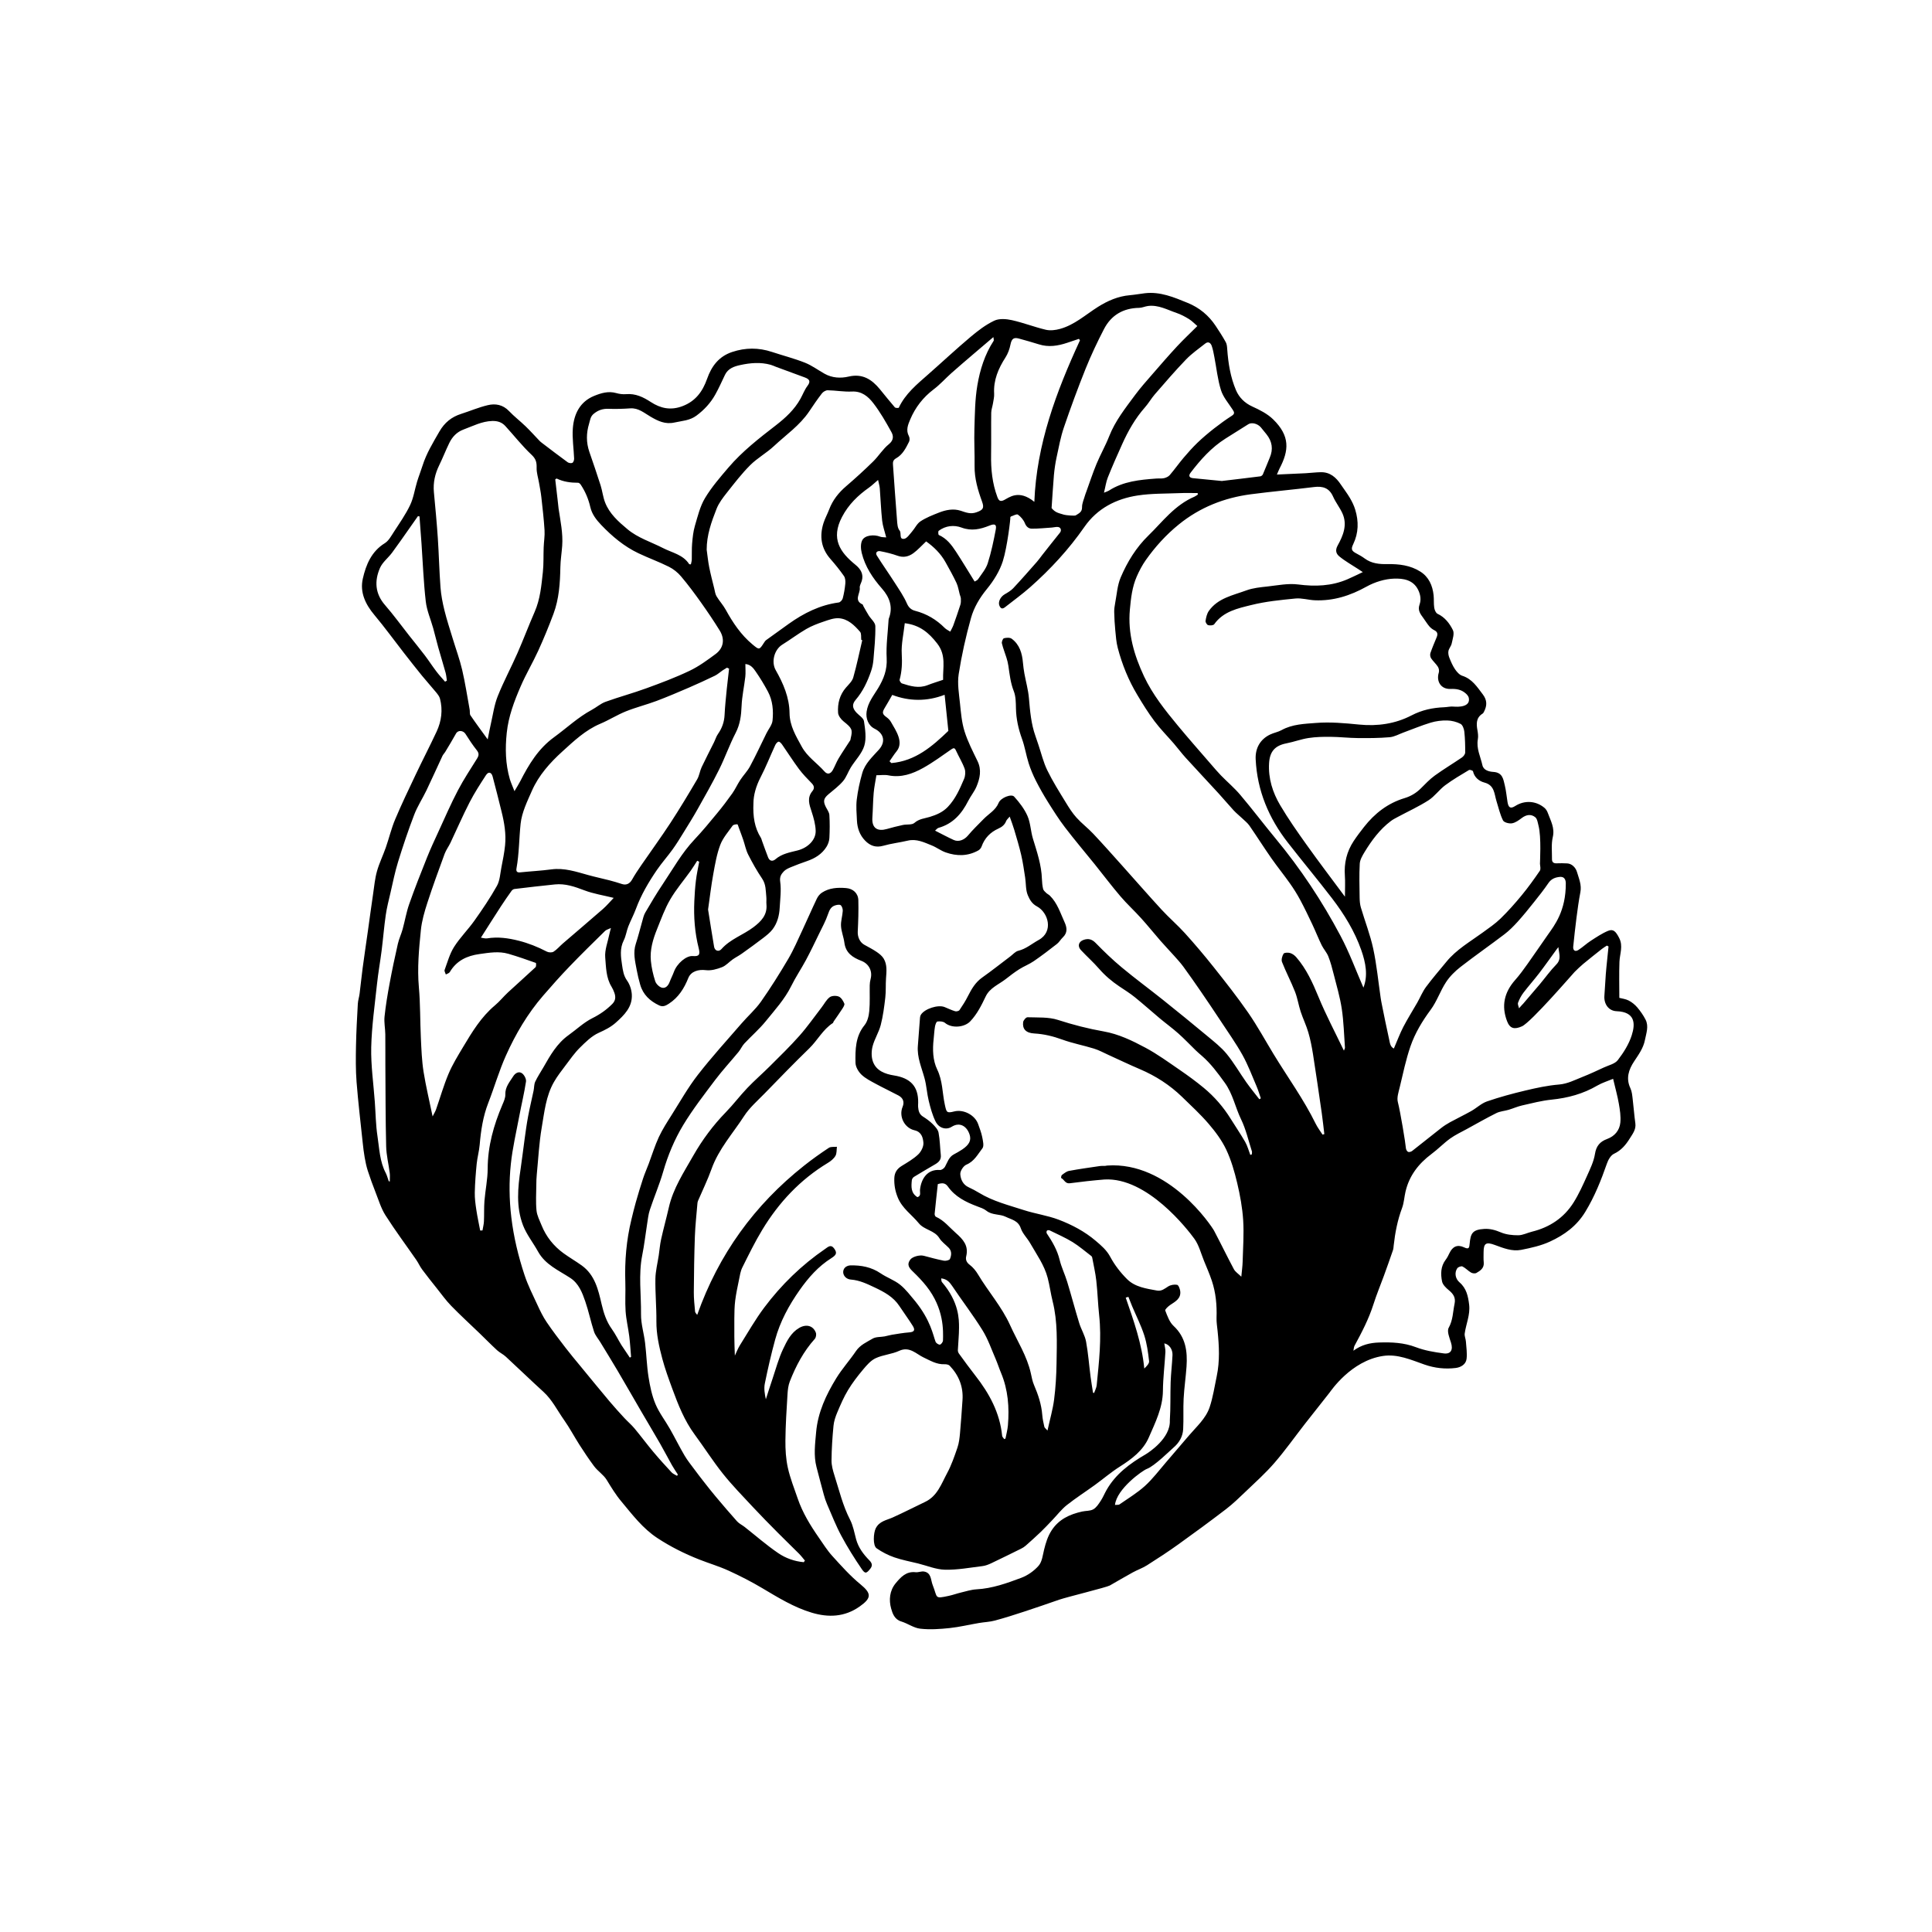 <?xml version="1.0" encoding="UTF-8"?>
<!-- Uploaded to: ICON Repo, www.iconrepo.com, Generator: ICON Repo Mixer Tools -->
<svg fill="#000000" width="800px" height="800px" version="1.1" viewBox="144 144 512 512" xmlns="http://www.w3.org/2000/svg">
 <path d="m357.31 557.57c-0.523-0.621-1.012-1.273-1.586-1.848-1.859-1.863-3.769-3.684-5.621-5.562-2.207-2.227-4.422-4.465-6.566-6.766-2.707-2.902-5.488-5.754-7.961-8.848-2.66-3.336-4.957-6.961-7.492-10.398-2.699-3.664-4.344-7.828-5.891-12.043-0.969-2.641-1.945-5.301-2.672-8.016-0.863-3.25-1.602-6.523-1.57-9.949 0.035-3.738-0.328-7.488-0.266-11.23 0.035-2.086 0.578-4.16 0.891-6.246 0.211-1.414 0.316-2.852 0.625-4.246 0.629-2.832 1.406-5.621 2.051-8.453 1.148-5.055 3.996-9.34 6.484-13.723 2.352-4.133 5.231-8.016 8.602-11.477 2.004-2.055 3.742-4.379 5.727-6.457 1.891-1.98 3.969-3.773 5.906-5.703 2.672-2.664 5.391-5.297 7.883-8.113 2.102-2.371 3.926-4.992 5.871-7.512 0.707-0.91 1.25-2.023 2.137-2.695 0.562-0.43 1.738-0.469 2.43-0.18 0.645 0.273 1.16 1.137 1.461 1.859 0.141 0.332-0.277 0.984-0.559 1.414-0.734 1.145-1.531 2.242-2.297 3.367-0.074 0.109-0.07 0.301-0.168 0.363-2.656 1.707-4.062 4.57-6.262 6.711-4.019 3.898-7.918 7.93-11.828 11.949-1.891 1.941-3.996 3.758-5.445 5.996-2.977 4.609-6.75 8.73-8.637 14.043-1.02 2.867-2.379 5.617-3.578 8.422-0.09 0.211-0.137 0.449-0.156 0.676-0.238 2.91-0.57 5.82-0.676 8.73-0.176 4.918-0.246 9.836-0.281 14.758-0.016 1.734 0.176 3.465 0.336 5.199 0.031 0.309 0.371 0.578 0.562 0.863 5.68-16.043 15.16-29.129 28.344-39.562 2.106-1.668 4.301-3.231 6.543-4.711 0.535-0.352 1.414-0.191 2.137-0.273-0.109 0.812-0.012 1.754-0.395 2.41-0.441 0.754-1.234 1.395-2.012 1.863-7.316 4.422-12.984 10.473-17.371 17.723-1.949 3.215-3.606 6.609-5.285 9.977-0.5 0.996-0.66 2.18-0.891 3.289-0.379 1.824-0.77 3.652-1.004 5.496-0.195 1.559-0.211 3.141-0.227 4.711-0.031 3.231-0.012 6.449 0.141 9.875 0.441-0.922 0.801-1.895 1.34-2.754 2.098-3.344 4.062-6.801 6.422-9.957 4.539-6.055 9.926-11.297 16.191-15.586 0.75-0.516 1.508-1.281 2.352-0.102 0.781 1.09 0.711 1.656-0.73 2.562-3.465 2.18-6.086 5.164-8.414 8.473-2.848 4.047-5.184 8.352-6.488 13.133-1.047 3.84-1.941 7.727-2.734 11.633-0.266 1.309-0.039 2.727 0.273 4.168 0.578-1.793 1.145-3.602 1.754-5.387 0.906-2.68 1.633-5.453 2.84-7.984 0.992-2.082 2.047-4.262 4.242-5.543 1.824-1.066 3.68-0.656 4.414 1.258 0.176 0.465 0.047 1.289-0.277 1.648-2.973 3.309-5.008 7.164-6.613 11.254-0.414 1.055-0.551 2.258-0.621 3.406-0.246 4.086-0.52 8.172-0.555 12.262-0.023 2.414 0.125 4.887 0.645 7.234 0.613 2.769 1.684 5.441 2.606 8.137 1.285 3.758 3.336 7.113 5.586 10.352 1.152 1.656 2.231 3.394 3.582 4.883 2.363 2.602 4.727 5.266 7.43 7.481 2.984 2.445 3.043 3.648-0.18 5.918-3.984 2.812-8.289 2.949-12.68 1.637-4.731-1.41-8.926-4.012-13.16-6.523-2.856-1.699-5.84-3.223-8.863-4.606-2.508-1.148-5.184-1.934-7.758-2.949-3.894-1.531-7.613-3.387-11.125-5.691-3.906-2.559-6.625-6.191-9.551-9.699-1.508-1.793-2.68-3.742-3.891-5.719-0.852-1.391-2.336-2.277-3.371-3.668-1.355-1.824-2.609-3.699-3.828-5.602-1.406-2.203-2.625-4.519-4.125-6.648-1.773-2.508-3.129-5.324-5.461-7.445-3.359-3.055-6.613-6.219-9.957-9.301-0.699-0.645-1.613-1.062-2.312-1.703-1.586-1.461-3.098-3.008-4.648-4.504-2.508-2.418-5.082-4.769-7.512-7.266-1.402-1.438-2.578-3.094-3.836-4.672-1.305-1.633-2.609-3.269-3.856-4.949-0.59-0.789-0.988-1.723-1.551-2.539-2.727-3.941-5.598-7.789-8.168-11.824-1.18-1.848-1.82-4.051-2.637-6.109-0.734-1.875-1.43-3.762-2.047-5.68-0.379-1.168-0.625-2.387-0.84-3.598-0.223-1.258-0.371-2.535-0.508-3.809-0.562-5.375-1.211-10.758-1.633-16.141-0.246-3.18-0.211-6.387-0.152-9.574 0.07-3.715 0.281-7.422 0.484-11.125 0.051-0.918 0.359-1.809 0.473-2.719 0.289-2.246 0.504-4.508 0.805-6.758 0.441-3.32 0.945-6.637 1.41-9.957 0.457-3.246 0.887-6.488 1.367-9.734 0.293-2.004 0.48-4.051 1.023-5.984 0.598-2.141 1.602-4.168 2.336-6.273 0.867-2.481 1.465-5.059 2.481-7.465 1.672-3.977 3.547-7.871 5.394-11.77 1.828-3.856 3.793-7.644 5.598-11.508 1.285-2.769 1.668-5.707 0.891-8.707-0.16-0.621-0.629-1.188-1.047-1.707-1.219-1.484-2.519-2.91-3.734-4.402-1.637-2.012-3.238-4.051-4.832-6.098-2.59-3.324-5.066-6.75-7.773-9.977-2.387-2.848-3.894-6.016-3.062-9.652 0.84-3.672 2.281-7.188 5.824-9.375 1.02-0.629 1.688-1.898 2.379-2.961 1.512-2.336 3.133-4.629 4.324-7.125 0.922-1.934 1.223-4.152 1.855-6.227 0.43-1.414 0.988-2.793 1.43-4.203 1.023-3.266 2.793-6.144 4.488-9.09 1.355-2.348 3.203-3.848 5.734-4.656 2.367-0.754 4.672-1.75 7.078-2.316 2.023-0.484 4.004-0.137 5.613 1.547 1.375 1.445 2.977 2.672 4.418 4.066 1.281 1.238 2.473 2.574 3.707 3.863 0.188 0.191 0.398 0.359 0.613 0.523 2.266 1.719 4.519 3.457 6.82 5.129 0.312 0.227 0.934 0.312 1.246 0.156 0.281-0.145 0.48-0.734 0.465-1.117-0.102-2.672-0.539-5.367-0.344-8.012 0.289-3.793 1.867-7.062 5.637-8.609 1.832-0.746 3.789-1.352 5.879-0.746 0.836 0.238 1.754 0.352 2.613 0.281 2.488-0.211 4.527 0.777 6.519 2.074 2.613 1.703 5.289 2.293 8.418 1.102 3.5-1.328 5.344-3.934 6.5-7.199 1.188-3.379 3.109-5.965 6.641-7.148s7.031-1.188 10.57-0.016c2.91 0.961 5.894 1.727 8.734 2.848 1.84 0.73 3.473 1.961 5.215 2.934 2.012 1.129 4.266 1.238 6.367 0.746 3.656-0.855 6.117 0.73 8.262 3.332 1.324 1.605 2.613 3.25 3.981 4.82 0.172 0.203 0.988 0.211 1.047 0.098 1.727-3.688 4.793-6.188 7.742-8.785 3.773-3.32 7.445-6.75 11.285-9.984 1.934-1.633 4.012-3.219 6.281-4.297 1.301-0.613 3.168-0.473 4.664-0.137 3.031 0.676 5.961 1.828 8.984 2.543 1.18 0.281 2.574 0.105 3.769-0.223 3.848-1.059 6.781-3.769 10.066-5.84 2.606-1.637 5.336-2.82 8.434-3.09 1.328-0.117 2.644-0.359 3.969-0.52 4.082-0.488 7.719 1.066 11.352 2.551 3.09 1.254 5.578 3.309 7.43 6.098 0.938 1.41 1.859 2.836 2.676 4.312 0.297 0.527 0.344 1.23 0.387 1.859 0.266 3.75 0.863 7.457 2.336 10.902 0.805 1.875 2.266 3.371 4.312 4.297 1.953 0.887 4 1.918 5.512 3.394 4.527 4.418 4.227 8.238 1.707 13.035-0.207 0.387-0.352 0.805-0.699 1.598 2.742-0.125 5.168-0.227 7.598-0.348 1.34-0.074 2.676-0.246 4.016-0.273 2.481-0.051 4.082 1.387 5.359 3.316 0.777 1.168 1.648 2.281 2.359 3.492 0.574 0.984 1.098 2.035 1.422 3.125 0.945 3.094 0.898 6.16-0.535 9.145-0.656 1.367-0.43 1.793 0.941 2.508 0.73 0.379 1.449 0.797 2.109 1.285 1.805 1.336 3.879 1.527 6.012 1.484 3.074-0.051 6.102 0.312 8.742 1.996 2.223 1.41 3.223 3.672 3.5 6.238 0.121 1.109 0.004 2.238 0.168 3.336 0.09 0.578 0.422 1.387 0.875 1.598 1.961 0.91 3.195 2.562 4.066 4.312 0.457 0.91-0.07 2.371-0.312 3.551-0.137 0.695-0.719 1.293-0.863 1.988-0.109 0.559 0.02 1.238 0.238 1.789 0.418 1.055 0.871 2.121 1.5 3.047 0.484 0.707 1.164 1.496 1.926 1.738 2.625 0.84 3.93 2.953 5.457 4.957 1.152 1.523 1.125 2.938 0.332 4.504-0.105 0.203-0.215 0.453-0.395 0.559-1.758 1.098-1.688 2.711-1.367 4.457 0.137 0.766 0.238 1.594 0.102 2.352-0.441 2.457 0.711 4.613 1.211 6.883 0.312 1.391 1.859 1.699 2.902 1.77 2.481 0.152 2.637 1.977 3.043 3.621 0.344 1.43 0.465 2.918 0.707 4.375 0.262 1.551 0.82 1.812 2.082 1.012 2.449-1.551 5.492-1.371 7.715 0.52 0.387 0.328 0.695 0.832 0.871 1.316 0.746 2.07 1.91 3.977 1.324 6.438-0.438 1.859-0.188 3.883-0.211 5.828-0.012 0.789 0.406 1.152 1.234 1.109 0.934-0.051 1.859-0.016 2.793 0.023 1.234 0.055 2.254 1.098 2.602 2.281 0.516 1.762 1.273 3.426 0.898 5.356-0.438 2.262-0.742 4.543-1.039 6.828-0.328 2.519-0.59 5.047-0.855 7.578-0.105 1.008 0.504 1.457 1.359 0.906 1.148-0.734 2.144-1.699 3.285-2.434 1.492-0.961 2.992-1.98 4.613-2.648 1.387-0.57 2.051 0.223 2.902 1.863 1.133 2.18 0.168 4.238 0.09 6.363-0.117 3.141-0.031 6.281-0.031 9.539 0.734 0.195 1.691 0.297 2.484 0.711 0.852 0.441 1.652 1.09 2.273 1.82 0.84 0.996 1.617 2.098 2.203 3.258 0.887 1.773 0.176 3.57-0.168 5.356-0.422 2.18-1.688 3.894-2.871 5.691-1.445 2.18-2.223 4.492-0.984 7.125 0.402 0.863 0.484 1.891 0.598 2.852 0.266 2.144 0.406 4.301 0.711 6.445 0.227 1.637-0.734 2.801-1.477 4.004-1.039 1.676-2.262 3.16-4.188 4.062-0.852 0.402-1.531 1.598-1.867 2.578-1.551 4.438-3.254 8.742-5.742 12.82-2.309 3.789-5.578 6.121-9.34 7.859-2.383 1.102-5.043 1.688-7.644 2.203-2.414 0.473-4.734-0.473-6.969-1.293-2.312-0.855-2.992-0.508-2.992 1.945 0.004 0.887-0.051 1.773 0.039 2.644 0.156 1.531-0.883 2.223-1.953 2.828-0.352 0.195-1.039 0.109-1.41-0.105-0.805-0.469-1.449-1.211-2.273-1.617-0.324-0.156-1.16 0.145-1.387 0.488-0.785 1.16-0.516 2.769 0.613 3.727 1.832 1.578 2.273 3.668 2.543 5.93 0.316 2.68-0.828 5.074-1.176 7.617-0.098 0.68 0.266 1.406 0.316 2.117 0.105 1.547 0.363 3.113 0.176 4.621-0.18 1.449-1.516 2.227-2.84 2.394-2.816 0.352-5.582 0.051-8.309-0.898-3.566-1.246-7.129-2.867-11.023-2.277-8.453 1.281-13.793 9.281-14.16 9.742-2.176 2.762-4.367 5.512-6.535 8.289-2.684 3.449-5.211 7.031-8.07 10.328-2.352 2.719-5.059 5.141-7.664 7.633-1.652 1.582-3.316 3.195-5.129 4.586-4.152 3.18-8.363 6.277-12.617 9.324-2.715 1.949-5.523 3.785-8.344 5.57-1.176 0.746-2.527 1.203-3.758 1.879-2.047 1.125-4.062 2.316-6.09 3.473-0.883 0.5-11.305 3.039-13.43 3.769-3.043 1.047-6.082 2.117-9.141 3.113-2.625 0.863-5.25 1.703-7.91 2.418-1.352 0.363-2.777 0.398-4.16 0.637-2.613 0.441-5.211 1.074-7.84 1.352-2.57 0.266-5.211 0.453-7.766 0.16-1.727-0.195-3.32-1.395-5.043-1.918-1.773-0.539-2.309-2.133-2.664-3.426-0.637-2.277-0.406-4.734 1.184-6.672 1.336-1.621 2.797-3.238 5.297-2.949 0.73 0.086 1.523-0.301 2.238-0.18 1.969 0.332 1.762 2.246 2.281 3.551 1.379 3.445 0.359 3.738 4.309 2.887 1.066-0.23 2.102-0.613 3.164-0.867 1.371-0.328 2.75-0.777 4.141-0.855 4.168-0.223 8.031-1.613 11.848-3.043 1.727-0.645 3.43-1.84 4.637-3.231 0.91-1.055 1.078-2.785 1.438-4.254 0.449-1.789 0.953-3.496 1.988-5.09 1.934-2.973 4.805-4.262 8.066-4.996 0.992-0.223 2.137-0.117 2.973-0.586 0.828-0.465 1.422-1.406 1.969-2.238 0.598-0.902 1.008-1.93 1.547-2.875 2.43-4.277 6.219-7.043 10.363-9.461 0.855-0.504 6.629-4.254 6.414-8.977 0.23-3.371 0.102-6.769 0.215-10.156 0.086-2.398 0.383-4.785 0.492-7.188 0.059-1.527-0.906-2.856-2.176-3.082 0.105 0.789 0.332 1.543 0.297 2.266-0.195 3.441-0.629 6.867-0.66 10.309-0.047 4.519-2.035 8.418-3.742 12.359-1.5 3.457-4.504 5.707-7.668 7.715-2.309 1.465-4.398 3.258-6.613 4.867-2.473 1.793-5.062 3.449-7.457 5.344-1.402 1.113-2.519 2.59-3.769 3.894-1.027 1.074-2.039 2.172-3.113 3.199-1.316 1.258-2.664 2.469-4.031 3.672-0.367 0.324-0.801 0.59-1.246 0.805-2.621 1.293-5.234 2.594-7.871 3.84-0.742 0.348-1.547 0.664-2.352 0.754-3.289 0.402-6.602 1.027-9.883 0.953-2.394-0.051-4.762-1.066-7.141-1.656-2.102-0.523-4.258-0.91-6.297-1.621-1.641-0.57-3.246-1.395-4.676-2.387-1.078-0.742-0.852-4.106-0.246-5.305 0.973-1.918 2.832-2.137 4.481-2.871 2.906-1.309 5.75-2.769 8.629-4.144 3.238-1.547 4.293-4.801 5.812-7.621 1.148-2.121 1.941-4.453 2.727-6.746 0.414-1.203 0.562-2.523 0.68-3.805 0.273-2.934 0.457-5.871 0.664-8.805 0.246-3.547-0.977-6.57-3.402-9.109-0.281-0.297-0.902-0.398-1.359-0.383-2.109 0.082-3.738-0.945-5.582-1.812-1.895-0.891-3.699-3.012-6.434-1.742-1.953 0.906-4.262 1.039-6.219 1.945-1.289 0.594-2.363 1.832-3.316 2.973-1.457 1.738-2.856 3.551-4.027 5.488-1.125 1.859-1.988 3.883-2.84 5.894-0.48 1.133-0.891 2.359-1.008 3.566-0.293 3.055-0.5 6.121-0.523 9.184-0.012 1.34 0.379 2.719 0.789 4.016 1.258 3.941 2.207 7.981 4.133 11.707 0.805 1.57 1.125 3.402 1.586 5.133 0.605 2.246 1.945 4.012 3.531 5.629 0.641 0.656 0.926 1.328 0.262 2.172-1.012 1.289-1.379 1.465-2.281 0.141-1.953-2.856-3.805-5.809-5.441-8.867-1.438-2.676-2.539-5.531-3.754-8.324-0.359-0.828-0.641-1.688-0.875-2.559-0.664-2.418-1.293-4.856-1.93-7.289-0.801-3.074-0.371-6.152-0.102-9.25 0.465-5.273 2.641-9.891 5.324-14.277 1.547-2.527 3.57-4.75 5.238-7.219 1.109-1.637 2.836-2.367 4.398-3.289 0.871-0.523 2.117-0.402 3.188-0.598 0.648-0.117 1.289-0.332 1.945-0.438 1.516-0.242 3.039-0.508 4.566-0.625 1.285-0.098 1.672-0.555 0.973-1.688-1.125-1.805-2.398-3.516-3.57-5.297-1.602-2.43-3.981-3.707-6.551-4.926-2.047-0.961-3.984-1.906-6.289-2.086-1.727-0.137-2.594-1.863-1.676-3.066 0.297-0.395 0.973-0.68 1.484-0.691 2.883-0.07 5.613 0.43 8.082 2.117 1.637 1.113 3.598 1.773 5.129 2.996 1.543 1.238 2.754 2.891 4.051 4.418 4.082 5.094 4.664 8.863 5.359 10.699 0.141 0.371 0.781 0.805 1.145 0.766 0.324-0.035 0.805-0.684 0.82-1.074 0.07-2.602 0.324-8.473-4.402-14.43-1.066-1.344-2.262-2.594-3.496-3.785-0.988-0.945-1.793-1.809-0.789-3.219 0.559-0.777 2.453-1.34 3.629-1.027 1.754 0.457 3.5 0.953 5.281 1.293 0.52 0.102 1.48-0.121 1.621-0.457 0.406-0.957 0.543-2.066-0.316-2.957-0.832-0.855-1.875-1.57-2.484-2.562-1.301-2.102-3.981-2.137-5.465-3.961-1.855-2.273-4.387-3.914-5.566-6.828-0.691-1.699-0.973-3.309-0.91-5.094 0.051-1.465 0.691-2.465 1.926-3.234 1.531-0.945 3.133-1.855 4.418-3.078 0.77-0.734 1.445-2.074 1.367-3.074-0.109-1.324-0.469-2.875-2.336-3.309-2.727-0.625-4.227-3.707-3.18-6.219 0.523-1.258 0.172-2.332-1.102-3.012-1.965-1.047-3.984-1.988-5.934-3.047-1.344-0.734-2.781-1.438-3.863-2.473-0.812-0.777-1.562-2.066-1.582-3.141-0.066-3.488-0.031-6.992 2.402-9.98 0.781-0.961 1.133-2.449 1.25-3.734 0.211-2.258 0.082-4.543 0.121-6.82 0.012-0.543 0.082-1.109 0.223-1.633 0.578-2.102-0.422-4.082-2.453-4.856-2.262-0.867-4.141-2.07-4.484-4.797-0.191-1.492-0.812-2.938-0.898-4.422-0.074-1.32 0.379-2.656 0.465-4 0.031-0.508-0.18-1.199-0.539-1.512-0.277-0.238-0.988-0.109-1.449 0.031-1.113 0.336-1.535 1.199-1.91 2.309-0.609 1.805-1.543 3.5-2.379 5.223-1.137 2.344-2.258 4.691-3.488 6.984-1.254 2.332-2.746 4.539-3.914 6.914-1.719 3.465-4.309 6.281-6.695 9.234-1.719 2.133-3.828 3.941-5.703 5.949-0.605 0.645-0.957 1.512-1.523 2.203-2.055 2.5-4.266 4.875-6.211 7.453-2.938 3.906-5.949 7.789-8.473 11.961-2.309 3.828-4.051 7.992-5.305 12.344-0.992 3.43-2.414 6.731-3.535 10.125-0.402 1.211-0.523 2.519-0.73 3.789-0.434 2.731-0.734 5.488-1.281 8.195-1.043 5.215-0.266 10.453-0.328 15.68-0.031 2.535 0.781 5.074 1.082 7.629 0.359 2.988 0.438 6.012 0.906 8.984 0.383 2.434 0.898 4.922 1.844 7.184 0.969 2.316 2.57 4.363 3.824 6.574 1.328 2.336 2.519 4.75 3.883 7.074 0.766 1.309 1.742 2.5 2.648 3.723 0.785 1.066 1.594 2.121 2.414 3.164 1.055 1.352 2.106 2.695 3.211 4.004 1.859 2.207 3.723 4.414 5.652 6.559 0.539 0.594 1.336 0.957 1.984 1.465 2.957 2.324 5.789 4.816 8.887 6.926 1.996 1.367 4.348 2.207 6.82 2.422 0.043-0.148 0.16-0.281 0.281-0.43zm104.14-282.52c-0.02-0.125-0.047-0.258-0.07-0.383-1.594 0-3.188-0.055-4.781 0.016-3.699 0.152-7.453 0.066-11.09 0.621-5.734 0.875-10.727 3.441-14.117 8.316-4.137 5.961-9.004 11.23-14.41 16.012-2.117 1.867-4.422 3.531-6.641 5.281-0.66 0.52-1.113 0.453-1.484-0.395-0.414-0.945 0.227-2.344 1.395-3.023 0.805-0.465 1.641-0.953 2.266-1.613 2.133-2.277 4.188-4.629 6.254-6.973 0.516-0.574 0.945-1.219 1.426-1.824 1.566-1.984 3.117-3.965 4.707-5.93 0.453-0.559 0.258-1.379-0.488-1.492-0.523-0.082-1.09 0.105-1.637 0.141-1.777 0.117-3.559 0.312-5.336 0.297-0.812-0.004-1.445-0.48-1.828-1.414-0.359-0.898-1.082-1.75-1.867-2.309-0.324-0.238-1.219 0.301-1.855 0.504-0.066 0.023-0.105 0.141-0.152 0.215 0.117 0.023-0.797 7.891-1.98 11.609-0.848 2.656-2.445 5.215-4.227 7.387-1.934 2.359-3.441 4.914-4.223 7.723-1.359 4.867-2.469 9.828-3.246 14.82-0.395 2.539 0.082 5.234 0.348 7.844 0.25 2.465 0.465 4.992 1.199 7.336 0.855 2.727 2.195 5.309 3.445 7.891 1.129 2.336 0.629 4.57-0.277 6.742-0.559 1.336-1.531 2.488-2.191 3.793-1.719 3.406-4.055 6.082-7.883 7.152-0.332 0.098-0.586 0.469-0.902 0.734 1.762 0.887 3.336 1.742 4.957 2.481 1.336 0.605 2.832-0.074 3.758-1.188 1.285-1.547 2.754-2.934 4.156-4.379 1.355-1.395 3.164-2.301 3.977-4.281 0.555-1.359 3.379-2.457 4.109-1.648 1.391 1.527 2.711 3.254 3.535 5.129 0.812 1.855 0.84 4.031 1.438 5.996 1.074 3.523 2.273 7.008 2.387 10.742 0.023 0.875 0.121 1.77 0.316 2.613 0.102 0.387 0.5 0.73 0.812 1.031 0.293 0.289 0.695 0.453 0.977 0.734 1.988 1.961 2.777 4.586 3.891 7.027 0.664 1.449 0.836 2.793-0.457 4.027-0.559 0.527-0.953 1.266-1.559 1.738-2 1.566-4.027 3.113-6.121 4.551-1.203 0.828-2.609 1.359-3.848 2.144-1.25 0.789-2.43 1.699-3.598 2.613-1.844 1.445-4.207 2.301-5.316 4.613-1.117 2.332-2.246 4.637-4.07 6.57-1.566 1.664-4.934 1.93-6.715 0.434-0.469-0.395-1.367-0.457-2.019-0.363-0.277 0.035-0.555 0.855-0.637 1.355-0.188 1.094-0.227 2.207-0.352 3.316-0.312 2.762-0.23 5.617 0.945 8.047 1.461 3.008 1.34 6.207 2.016 9.301 0.449 2.066 0.48 2.324 2.508 1.809 2.481-0.621 5.481 0.961 6.332 3.371 0.398 1.129 0.84 2.258 1.074 3.43 0.191 0.984 0.527 2.359 0.051 2.973-1.223 1.57-2.156 3.461-4.246 4.328-0.789 0.332-1.672 1.691-1.617 2.527 0.086 1.367 0.715 2.793 2.223 3.473 0.941 0.434 1.863 0.926 2.746 1.461 3.688 2.254 7.856 3.281 11.898 4.594 3.027 0.977 6.242 1.41 9.211 2.535 3.516 1.34 6.902 3.125 9.793 5.586 1.457 1.234 2.922 2.465 3.894 4.301 1.145 2.137 2.695 4.133 4.414 5.848 2.121 2.125 5.098 2.519 7.941 3.043 1.234 0.227 2.031-0.5 2.977-1.09 0.645-0.402 1.617-0.578 2.359-0.43 0.387 0.082 0.75 1.066 0.832 1.684 0.23 1.977-1.293 2.742-2.644 3.648-0.555 0.371-1.438 1.195-1.328 1.48 0.559 1.438 1.113 3.066 2.195 4.07 3.238 3.008 3.719 6.75 3.445 10.777-0.195 2.836-0.621 5.664-0.77 8.5-0.141 2.691 0.023 5.402-0.121 8.09-0.105 1.98-1.066 3.629-2.613 4.934-0.691 0.578-4.996 4.871-6.992 5.594-1.18 0.422-8.039 5.324-8.465 9.559 0.59-0.059 0.969 0.016 1.184-0.137 2.277-1.586 4.699-3.039 6.746-4.891 2.074-1.883 3.789-4.18 5.633-6.316 2.016-2.328 4.019-4.672 6.012-7.023 2.012-2.371 4.473-4.492 5.496-7.492 0.898-2.656 1.305-5.488 1.891-8.254 0.84-3.984 0.641-7.996 0.227-12.012-0.117-1.148-0.312-2.301-0.277-3.449 0.117-3.356-0.18-6.656-1.25-9.844-0.59-1.773-1.352-3.492-2.055-5.223-0.816-1.996-1.352-4.207-2.578-5.906-1.703-2.348-12.469-16.363-23.836-15.699-3.062 0.25-6.125 0.59-9.168 0.996-1.23 0.16-1.484-1.008-2.293-1.395-0.055-0.023 0.023-0.672 0.207-0.801 0.578-0.43 1.203-0.945 1.875-1.078 2.707-0.504 5.441-0.883 8.168-1.285 0.641-0.098 1.328 0.047 1.941-0.133 16.293-1.16 27.699 16.066 28.34 17.277 1.789 3.387 3.449 6.832 5.254 10.207 0.371 0.695 1.152 1.176 1.961 1.969 0.145-1.617 0.324-2.805 0.352-3.996 0.102-3.656 0.371-7.332 0.141-10.969-0.211-3.301-0.816-6.609-1.578-9.828-0.719-3.027-1.594-6.082-2.91-8.879-1.168-2.465-2.867-4.746-4.656-6.832-2.176-2.539-4.656-4.816-7.055-7.152-3.254-3.152-7.008-5.566-11.184-7.344-2.793-1.184-5.516-2.504-8.281-3.754-1.281-0.578-2.527-1.273-3.871-1.688-2.797-0.867-5.703-1.406-8.445-2.41-2.418-0.875-4.812-1.461-7.391-1.605-2.223-0.121-3.168-1.199-2.941-3.008 0.07-0.492 0.77-1.301 1.16-1.289 2.707 0.102 5.562-0.105 8.07 0.707 3.984 1.289 7.992 2.324 12.09 3.043 3.988 0.699 7.586 2.445 11.078 4.312 3.152 1.684 6.07 3.82 9.035 5.848 2.203 1.512 4.367 3.09 6.418 4.785 2.82 2.332 5.199 5.074 7.141 8.195 1.27 2.055 2.648 4.055 3.856 6.156 0.605 1.055 0.91 2.281 1.355 3.43 0.125-0.047 0.262-0.086 0.387-0.125 0.016-0.273 0.109-0.57 0.035-0.812-0.918-2.84-1.57-5.812-2.863-8.48-1.559-3.195-2.176-6.742-4.348-9.734-1.848-2.551-3.672-5.043-6.055-7.106-0.555-0.48-1.113-0.953-1.637-1.465-1.527-1.477-2.984-3.031-4.566-4.438-1.602-1.426-3.344-2.691-4.996-4.07-2.195-1.84-4.328-3.758-6.559-5.559-1.305-1.055-2.731-1.941-4.121-2.871-1.977-1.328-3.762-2.836-5.34-4.648-1.516-1.742-3.254-3.281-4.832-4.973-0.957-1.031-0.629-2.227 0.711-2.699 1.215-0.43 2.207-0.203 3.199 0.816 2.207 2.258 4.488 4.469 6.918 6.481 3.543 2.953 7.266 5.684 10.867 8.559 3.961 3.168 7.891 6.367 11.785 9.609 1.789 1.492 3.672 2.957 5.141 4.742 1.926 2.348 3.445 5.019 5.199 7.508 1.098 1.551 2.309 3.019 3.465 4.516 0.133-0.082 0.266-0.152 0.395-0.238-0.363-1.055-0.676-2.133-1.113-3.16-1.199-2.797-2.273-5.672-3.742-8.316-1.762-3.152-3.875-6.117-5.859-9.141-1.703-2.586-3.43-5.144-5.176-7.691-1.527-2.215-3.066-4.43-4.656-6.606-0.746-1.008-1.602-1.941-2.438-2.875-1.18-1.324-2.418-2.606-3.586-3.941-1.727-1.98-3.371-4.039-5.133-5.984-1.789-1.988-3.777-3.797-5.512-5.836-2.363-2.766-4.543-5.672-6.82-8.504-2.625-3.254-5.34-6.449-7.875-9.773-1.617-2.117-3.047-4.383-4.469-6.644-1.164-1.859-2.254-3.777-3.25-5.738-0.742-1.473-1.391-3.012-1.891-4.578-0.676-2.137-1.008-4.383-1.773-6.484-0.953-2.641-1.547-5.297-1.602-8.105-0.031-1.516-0.031-3.144-0.57-4.516-0.867-2.203-1.109-4.457-1.438-6.734-0.102-0.719-0.289-1.438-0.504-2.137-0.387-1.273-0.91-2.516-1.211-3.809-0.102-0.406 0.246-1.27 0.539-1.355 0.645-0.168 1.57-0.227 2.051 0.121 2.109 1.551 2.769 3.871 2.988 6.363 0.09 0.961 0.211 1.926 0.383 2.871 0.395 2.176 1.012 4.316 1.199 6.508 0.297 3.402 0.57 6.785 1.723 10.031 0.277 0.777 0.527 1.57 0.797 2.352 0.762 2.254 1.309 4.613 2.344 6.734 1.43 2.938 3.188 5.719 4.891 8.508 0.852 1.41 1.758 2.832 2.852 4.047 1.367 1.516 3.023 2.766 4.422 4.254 2.606 2.766 5.125 5.613 7.664 8.445 3.5 3.898 6.938 7.859 10.488 11.715 1.98 2.144 4.211 4.062 6.172 6.223 2.621 2.902 5.152 5.891 7.586 8.953 3.148 3.965 6.289 7.945 9.168 12.102 2.434 3.523 4.5 7.305 6.723 10.973 3.734 6.141 7.981 11.965 11.16 18.445 0.5 1.02 1.211 1.934 1.824 2.898 0.152-0.051 0.312-0.098 0.473-0.141-0.223-1.84-0.414-3.684-0.676-5.523-0.754-5.215-1.508-10.43-2.324-15.633-0.312-1.953-0.691-3.91-1.246-5.805-0.539-1.859-1.41-3.629-2.019-5.473-0.57-1.738-0.836-3.586-1.5-5.285-1.047-2.664-2.398-5.215-3.445-7.879-0.242-0.609 0.035-1.602 0.406-2.207 0.203-0.312 1.188-0.344 1.734-0.18 0.605 0.176 1.211 0.621 1.633 1.109 2.684 3.094 4.328 6.734 5.883 10.508 1.961 4.766 4.387 9.34 6.742 14.254 0.168-0.473 0.293-0.641 0.277-0.789-0.25-3.445-0.332-6.918-0.848-10.324-0.465-3.09-1.367-6.109-2.137-9.145-0.402-1.594-0.82-3.199-1.426-4.719-0.418-1.055-1.25-1.934-1.754-2.961-0.887-1.812-1.621-3.699-2.488-5.531-1.027-2.176-2.066-4.348-3.203-6.469-0.816-1.523-1.738-2.988-2.731-4.394-1.586-2.246-3.324-4.387-4.902-6.641-1.988-2.848-3.84-5.777-5.812-8.637-0.492-0.715-1.211-1.273-1.844-1.879-0.766-0.734-1.605-1.391-2.336-2.172-1.367-1.48-2.656-3.039-4.019-4.523-2.887-3.152-5.82-6.262-8.699-9.426-1.098-1.203-2.07-2.523-3.133-3.758-1.715-1.984-3.582-3.859-5.148-5.949-1.656-2.203-3.113-4.555-4.527-6.922-2.344-3.894-4.047-8.086-5.199-12.48-0.398-1.527-0.516-3.133-0.664-4.719-0.156-1.594-0.246-3.203-0.281-4.812-0.016-0.777 0.105-1.57 0.25-2.344 0.441-2.293 0.574-4.731 1.477-6.836 1.754-4.109 4.09-7.926 7.352-11.098 1.891-1.832 3.613-3.848 5.523-5.668 1.98-1.883 4.137-3.551 6.691-4.625 0.316-0.145 0.602-0.379 0.891-0.562zm-150.55 228.74c0.109-0.07 0.227-0.141 0.344-0.211-0.156-1.82-0.258-3.652-0.484-5.461-0.281-2.211-0.816-4.41-0.969-6.625-0.176-2.543 0.016-5.109-0.074-7.664-0.195-5.629 0.281-11.184 1.617-16.66 0.371-1.523 0.73-3.043 1.16-4.543 0.598-2.098 1.223-4.188 1.906-6.258 0.441-1.352 1.023-2.644 1.523-3.977 0.887-2.359 1.617-4.781 2.676-7.059 0.953-2.039 2.195-3.961 3.406-5.875 2.258-3.578 4.348-7.289 6.934-10.617 3.648-4.695 7.664-9.105 11.559-13.602 1.691-1.965 3.688-3.699 5.168-5.801 2.574-3.664 4.957-7.465 7.231-11.324 1.449-2.469 2.578-5.133 3.797-7.734 1.281-2.727 2.469-5.496 3.769-8.211 0.297-0.625 0.797-1.25 1.367-1.617 1.941-1.266 4.144-1.387 6.383-1.203 1.848 0.145 3.211 1.359 3.254 3.223 0.07 2.769-0.016 5.551-0.156 8.312-0.07 1.375 0.523 2.816 1.738 3.488 1.113 0.621 2.258 1.199 3.309 1.918 0.699 0.48 1.426 1.062 1.84 1.773 0.934 1.586 0.742 3.375 0.609 5.144-0.125 1.719 0.004 3.461-0.195 5.16-0.281 2.449-0.598 4.918-1.215 7.297-0.5 1.918-1.641 3.668-2.144 5.582-0.332 1.266-0.363 2.812 0.059 4.027 0.875 2.527 3.309 3.371 5.637 3.738 4.336 0.695 6.445 2.883 6.375 7.215-0.004 0.371-0.047 0.746-0.016 1.117 0.086 1.02 0.301 1.941 1.281 2.559 0.922 0.578 1.824 1.234 2.594 1.996 0.641 0.645 1.387 1.438 1.543 2.262 0.367 1.949 0.387 3.965 0.598 5.949 0.125 1.199-0.523 1.863-1.445 2.41-1.891 1.113-3.789 2.207-5.656 3.356-0.273 0.168-0.539 0.555-0.574 0.867-0.176 1.703-0.301 3.414 1.473 4.516 1.066-0.332 0.621-1.258 0.691-1.977 0.312-2.941 1.988-5.488 5.285-5.219 0.43 0.035 1.09-0.43 1.32-0.84 0.664-1.184 1.008-2.57 2.332-3.285 0.754-0.414 1.523-0.82 2.231-1.301 1.918-1.289 2.445-2.457 1.98-3.934-0.672-2.133-2.523-3.496-4.769-2.086-1.449 0.91-3.387 0.379-4.277-1.445-0.832-1.703-1.344-3.594-1.793-5.445-0.48-1.965-0.578-4.019-1.109-5.969-0.766-2.832-2.019-5.547-1.773-8.586 0.203-2.492 0.371-4.992 0.57-7.488 0.02-0.258 0.098-0.539 0.227-0.754 0.984-1.598 4.566-2.754 6.293-2.047 0.926 0.379 1.84 0.82 2.797 1.109 0.332 0.102 0.973-0.055 1.148-0.312 0.816-1.195 1.598-2.422 2.246-3.719 0.953-1.879 1.977-3.641 3.769-4.906 2.539-1.793 4.973-3.738 7.461-5.606 0.691-0.523 1.32-1.293 2.098-1.48 2.066-0.504 3.602-1.875 5.379-2.848 4.086-2.223 2.57-7.32-0.438-8.922-1.359-0.719-1.949-1.879-2.398-2.926-0.609-1.414-0.473-3.148-0.719-4.734-0.309-1.988-0.586-3.984-1.039-5.945-0.52-2.246-1.188-4.457-1.844-6.672-0.324-1.113-0.75-2.203-1.211-3.516-0.434 0.527-0.785 0.805-0.926 1.16-0.395 1.012-1.094 1.578-2.074 2.019-2.117 0.953-3.652 2.508-4.449 4.758-0.141 0.395-0.484 0.816-0.852 1.023-2.793 1.566-5.734 1.559-8.664 0.527-1.285-0.449-2.414-1.336-3.684-1.844-2.031-0.816-4.031-1.824-6.375-1.27-2.144 0.508-4.359 0.75-6.473 1.355-1.977 0.559-3.481 0.012-4.816-1.359-1.438-1.477-2.07-3.316-2.168-5.332-0.09-1.855-0.266-3.738-0.047-5.562 0.289-2.363 0.801-4.715 1.457-7.004 0.727-2.551 2.699-4.301 4.41-6.211 1.848-2.066 1.355-4.312-1.137-5.547-1.699-0.84-2.379-2.766-2.117-4.543 0.359-2.434 1.863-4.238 3.043-6.191 1.492-2.481 2.438-4.906 2.273-7.941-0.188-3.387 0.312-6.812 0.508-10.219 0.004-0.098 0.016-0.191 0.051-0.277 1.195-3.059 0.191-5.699-1.805-7.961-2.469-2.805-4.481-5.836-5.371-9.465-0.266-1.09-0.336-2.519 0.172-3.414 0.746-1.309 3.133-1.5 4.672-0.898 0.465 0.188 1.02 0.137 1.648 0.207-0.406-1.633-0.922-3.019-1.074-4.438-0.312-2.848-0.406-5.719-0.629-8.574-0.055-0.664-0.266-1.32-0.453-2.215-1.008 0.855-1.652 1.496-2.383 2.012-2.957 2.086-5.445 4.492-7.176 7.801-3.019 5.769-0.504 9.359 3.523 12.637 1.438 1.16 2.246 2.523 1.719 4.297-0.18 0.621-0.613 1.266-0.535 1.844 0.191 1.461-1.676 3.293 0.727 4.398 0.125 0.055 0.145 0.312 0.238 0.473 0.465 0.816 0.91 1.648 1.41 2.445 0.59 0.945 1.727 1.863 1.75 2.816 0.059 2.973-0.258 5.961-0.504 8.934-0.086 1.02-0.297 2.055-0.629 3.023-0.945 2.746-2.156 5.352-4.082 7.598-1.023 1.195-0.871 2.215 0.203 3.379 0.695 0.75 1.875 1.438 2 2.277 0.324 2.141 0.684 4.508 0.09 6.5-0.625 2.086-2.383 3.824-3.578 5.754-0.734 1.184-1.176 2.602-2.066 3.641-1.109 1.301-2.519 2.344-3.836 3.457-1.32 1.117-1.484 1.844-0.715 3.391 0.348 0.695 0.887 1.391 0.934 2.109 0.125 2.035 0.109 4.09 0.004 6.121-0.039 0.785-0.344 1.637-0.762 2.312-1.211 1.945-3.059 3.074-5.199 3.805-1.426 0.488-2.84 1.02-4.231 1.594-0.672 0.281-1.402 0.605-1.883 1.117-0.676 0.719-1.152 1.414-0.961 2.731 0.316 2.254-0.004 4.602-0.133 6.906-0.109 2.066-0.625 4.062-1.891 5.727-0.672 0.883-1.594 1.598-2.484 2.289-1.859 1.422-3.758 2.797-5.664 4.152-0.77 0.551-1.629 0.973-2.402 1.516-0.961 0.676-1.785 1.652-2.836 2.062-1.34 0.523-2.891 0.969-4.273 0.797-1.977-0.25-3.953 0.289-4.676 2.098-1.098 2.746-2.606 5.141-5.129 6.781-0.801 0.52-1.57 0.938-2.578 0.465-2.438-1.152-4.281-2.84-5.039-5.512-0.367-1.273-0.68-2.574-0.922-3.883-0.422-2.301-1.02-4.59-0.23-6.961 0.629-1.895 1.09-3.844 1.648-5.762 0.242-0.836 0.414-1.734 0.84-2.469 1.512-2.594 3.047-5.176 4.719-7.664 2.664-3.981 5.004-8.191 8.332-11.715 2.106-2.227 4.062-4.609 6.016-6.977 1.395-1.691 2.731-3.441 4-5.234 0.797-1.125 1.359-2.414 2.117-3.562 0.82-1.246 1.895-2.332 2.594-3.633 1.543-2.875 2.918-5.848 4.363-8.777 0.551-1.113 1.48-2.188 1.598-3.336 0.262-2.613 0.055-5.281-1.215-7.668-0.973-1.828-2.055-3.613-3.238-5.32-0.609-0.883-1.316-1.875-2.746-2.004 0 1.25 0.102 2.324-0.016 3.371-0.297 2.602-0.883 5.176-0.988 7.777-0.105 2.492-0.383 4.812-1.566 7.098-1.629 3.148-2.805 6.531-4.383 9.707-1.773 3.562-3.75 7.027-5.699 10.5-1.152 2.055-2.41 4.066-3.648 6.066-0.953 1.547-1.895 3.102-2.957 4.574-1.344 1.875-2.898 3.598-4.195 5.496-2.211 3.238-4.191 6.609-5.562 10.324-0.586 1.578-1.395 3.074-2.012 4.644-0.469 1.199-0.629 2.539-1.203 3.672-1.09 2.144-0.781 4.352-0.453 6.519 0.211 1.395 0.395 2.832 1.316 4.125 0.73 1.012 1.188 2.41 1.27 3.668 0.211 3.356-2.039 5.531-4.277 7.531-1.281 1.145-2.848 1.93-4.481 2.66-1.883 0.848-3.492 2.449-5.004 3.945-1.41 1.395-2.562 3.059-3.769 4.656-1.082 1.441-2.207 2.871-3.098 4.434-2.141 3.727-2.543 7.996-3.25 12.105-0.699 4.086-0.902 8.254-1.305 12.391-0.09 0.922-0.121 1.844-0.125 2.769-0.02 2.262-0.172 4.535 0.051 6.777 0.133 1.352 0.82 2.648 1.344 3.945 1.215 3.012 3.18 5.473 5.789 7.379 1.582 1.152 3.289 2.133 4.875 3.273 3.481 2.516 4.363 6.438 5.254 10.27 0.555 2.367 1.27 4.578 2.711 6.578 0.969 1.352 1.688 2.863 2.559 4.277 0.703 1.074 1.461 2.176 2.199 3.281zm194.42-98.051c1.258-3.203 0.609-6.59-0.559-9.926-1.773-5.047-4.543-9.551-7.773-13.766-3.812-4.973-7.836-9.789-11.688-14.738-5.066-6.492-8.137-13.785-8.535-22.102-0.141-2.91 1.203-5.305 3.844-6.555 0.973-0.465 2.09-0.648 3.031-1.168 2.856-1.582 6.082-1.656 9.141-1.898 3.777-0.297 7.637 0.055 11.426 0.434 4.875 0.484 9.582-0.211 13.836-2.418 2.84-1.48 5.664-2.051 8.715-2.176 0.816-0.035 1.637-0.25 2.434-0.172 1.09 0.105 4.594 0.211 4.051-2.336-0.105-0.469-0.523-0.918-0.918-1.246-1.137-0.961-2.449-1.152-3.945-1.098-2.473 0.105-3.824-1.969-3.078-4.344 0.137-0.453 0.02-1.129-0.246-1.535-0.508-0.797-1.27-1.438-1.789-2.227-0.238-0.359-0.332-0.988-0.195-1.391 0.484-1.426 1.098-2.816 1.668-4.219 0.324-0.789 0.25-1.402-0.613-1.832-0.516-0.25-0.992-0.629-1.359-1.059-0.57-0.672-1.023-1.438-1.547-2.152-0.777-1.074-1.578-2.035-1.023-3.602 0.449-1.254 0.266-2.59-0.371-3.894-1.352-2.734-4.051-3.043-6.344-2.977-2.473 0.074-5.133 0.898-7.316 2.109-4.336 2.414-8.812 3.848-13.766 3.629-1.703-0.082-3.426-0.629-5.082-0.469-3.918 0.387-7.879 0.777-11.688 1.723-3.598 0.891-7.43 1.684-9.844 5.09-0.227 0.324-1.113 0.383-1.613 0.25-0.324-0.086-0.746-0.781-0.691-1.133 0.145-0.91 0.363-1.91 0.875-2.637 2.402-3.414 6.383-4.125 9.949-5.445 1.754-0.645 3.691-0.828 5.566-1.031 2.715-0.301 5.5-0.883 8.156-0.535 4.519 0.586 8.836 0.434 13.039-1.367 1.281-0.543 2.519-1.176 4.09-1.91-0.574-0.379-0.883-0.586-1.188-0.785-1.688-1.109-3.473-2.098-5.027-3.371-0.746-0.621-1.219-1.492-0.453-2.883 1.438-2.594 2.66-5.473 1.266-8.539-0.699-1.531-1.785-2.883-2.469-4.422-1.023-2.312-2.727-2.832-5.055-2.543-5.566 0.695-11.168 1.184-16.727 1.914-7.082 0.926-13.551 3.488-19.121 8.016-3.352 2.715-6.258 5.918-8.746 9.445-0.945 1.344-1.723 2.832-2.387 4.344-1.215 2.777-1.543 5.723-1.82 8.746-0.586 6.344 1.137 12.121 3.742 17.688 2.273 4.84 5.613 9.02 9.008 13.121 2.856 3.449 5.828 6.816 8.762 10.207 0.863 0.996 1.715 2.004 2.629 2.949 1.688 1.734 3.559 3.305 5.113 5.148 3.199 3.777 6.184 7.738 9.34 11.547 6.641 8 12.359 16.637 17.219 25.801 2.371 4.453 4.117 9.246 6.078 13.738zm66.172 24.16c-1.461 0.609-2.906 1.039-4.168 1.777-3.769 2.207-7.824 3.305-12.152 3.742-2.625 0.266-5.219 0.945-7.805 1.535-1.219 0.277-2.379 0.805-3.582 1.16-1.074 0.316-2.258 0.383-3.238 0.871-2.644 1.316-5.215 2.793-7.809 4.211-1.496 0.82-3.062 1.543-4.445 2.535-1.723 1.25-3.219 2.82-4.934 4.09-3.445 2.574-5.918 5.773-6.891 10.012-0.328 1.426-0.398 2.941-0.902 4.297-1.211 3.231-1.848 6.551-2.223 9.949-0.039 0.406-0.059 0.84-0.191 1.23-0.785 2.277-1.586 4.555-2.414 6.82-0.918 2.508-1.949 4.973-2.754 7.512-1.234 3.871-3.078 7.43-5.008 10.973-0.207 0.383-0.207 0.887-0.301 1.34 2.109-1.559 4.352-2.098 6.793-2.176 3.332-0.109 6.566 0.023 9.773 1.246 2.328 0.891 4.871 1.309 7.359 1.641 1.918 0.258 2.535-0.969 1.918-2.891-0.402-1.27-1.109-2.984-0.598-3.894 1.152-2.062 1.102-4.238 1.559-6.379 0.336-1.633-0.344-2.613-1.527-3.586-0.754-0.621-1.633-1.465-1.797-2.344-0.383-1.945-0.371-3.961 0.953-5.703 0.402-0.527 0.727-1.152 1.008-1.762 0.832-1.785 2.137-2.383 3.918-1.527 1.289 0.609 1.34 0.035 1.438-0.992 0.258-2.648 0.664-3.723 3.875-3.91 1.5-0.09 2.918 0.289 4.363 0.906 1.414 0.605 3.098 0.789 4.664 0.777 1.211-0.016 2.414-0.66 3.633-0.957 4.684-1.152 8.465-3.668 11.023-7.75 1.387-2.211 2.469-4.629 3.547-7.023 0.84-1.879 1.785-3.805 2.102-5.801 0.332-2.137 1.328-3.289 3.231-3.988 1.996-0.734 3.285-2.273 3.492-4.316 0.172-1.668-0.109-3.414-0.402-5.094-0.355-2.043-0.926-4.039-1.508-6.531zm-291.15-76.234c0.68-1.164 1.148-1.883 1.535-2.644 2.273-4.438 4.758-8.602 8.977-11.668 3.32-2.414 6.312-5.266 9.969-7.231 1.246-0.672 2.348-1.664 3.652-2.137 3.559-1.289 7.219-2.266 10.77-3.566 3.879-1.41 7.758-2.867 11.48-4.641 2.453-1.164 4.707-2.82 6.906-4.445 2.125-1.566 2.519-3.93 1.113-6.219-1.559-2.523-3.223-4.988-4.941-7.406-1.691-2.379-3.43-4.731-5.316-6.957-0.867-1.031-2.016-1.953-3.223-2.555-2.629-1.316-5.422-2.316-8.082-3.586-3.793-1.805-6.969-4.473-9.855-7.496-1.305-1.371-2.449-2.832-2.887-4.734-0.484-2.106-1.309-4.082-2.5-5.883-0.16-0.246-0.473-0.559-0.715-0.559-1.984 0.004-3.898-0.25-5.707-1.125-0.039-0.02-0.145 0.09-0.371 0.238 0.473 3.812 0.863 7.559 0.887 7.738 0.488 3.269 1.195 6.523 0.957 9.859-0.137 1.895-0.449 3.785-0.484 5.68-0.082 4.195-0.344 8.367-1.824 12.34-1.234 3.301-2.578 6.574-4.039 9.777-1.457 3.188-3.266 6.219-4.656 9.438-1.707 3.945-3.234 7.949-3.691 12.324-0.438 4.172-0.348 8.242 0.816 12.27 0.293 0.969 0.73 1.898 1.23 3.188zm289.93 41.156c-0.145-0.082-0.293-0.156-0.434-0.23-0.441 0.297-0.906 0.562-1.324 0.891-1.656 1.309-3.316 2.621-4.941 3.965-0.797 0.672-1.551 1.402-2.293 2.137-0.453 0.449-11.527 13.32-13.945 14.402-1.969 0.883-3.18 0.648-3.945-1.355-1.566-4.082-0.734-7.668 2.137-10.914 1.199-1.352 2.258-2.82 3.305-4.293 1.82-2.555 3.57-5.152 5.375-7.719 1.707-2.422 4.793-6.273 4.746-13.648-0.012-0.938-0.402-1.777-1.547-1.672-1.188 0.109-2.254 0.473-3.023 1.586-1.199 1.762-2.523 3.441-3.859 5.109-1.406 1.77-2.828 3.527-4.336 5.199-1.082 1.188-2.231 2.352-3.5 3.316-3.84 2.922-7.809 5.68-11.617 8.641-1.461 1.137-2.856 2.508-3.863 4.051-1.523 2.316-2.41 5.074-4.047 7.285-2.242 3.031-4.168 6.219-5.379 9.734-1.211 3.523-1.969 7.203-2.84 10.832-0.312 1.285-0.805 2.731-0.5 3.914 0.664 2.551 2.055 10.977 2.137 12.223 0.023 0.348 0.281 0.84 0.562 0.977 0.266 0.133 0.805-0.016 1.082-0.227 2.57-2 5.106-4.062 7.672-6.062 0.734-0.578 1.547-1.098 2.367-1.551 1.863-1.02 3.785-1.93 5.633-2.973 1.426-0.801 2.672-2.031 4.172-2.551 3.332-1.148 6.75-2.07 10.184-2.887 2.926-0.699 5.898-1.34 8.887-1.586 2.289-0.188 4.188-1.211 6.203-2.004 1.934-0.762 3.824-1.648 5.715-2.523 1.273-0.59 2.918-0.945 3.688-1.953 1.523-1.98 2.934-4.219 3.684-6.574 0.984-3.066 0.945-6.188-4.012-6.379-2.133-0.086-3.41-1.93-3.234-4.121 0.145-1.898 0.23-3.797 0.371-5.691 0.09-1.238 0.23-2.481 0.352-3.715 0.129-1.207 0.25-2.422 0.371-3.633zm-56.883 27.051c0.898-2.066 1.586-3.949 2.5-5.719 1.148-2.207 2.481-4.309 3.715-6.469 0.781-1.375 1.375-2.875 2.309-4.137 1.703-2.293 3.582-4.449 5.391-6.66 2.664-3.269 6.309-5.332 9.645-7.766 1.613-1.176 3.293-2.312 4.719-3.699 1.984-1.934 3.84-4.027 5.602-6.168 1.707-2.07 3.281-4.266 4.801-6.484 0.293-0.43 0.09-1.23 0.039-1.855-0.02-0.344 0.402-7.074-0.383-10.086-0.203-0.789-0.324-1.82-0.867-2.258-1.102-0.891-2.379-0.695-3.562 0.203-0.797 0.598-1.691 1.266-2.625 1.414-0.75 0.125-2.098-0.23-2.363-0.777-0.797-1.602-1.188-3.41-1.734-5.141-0.598-1.926-0.484-4.176-3.199-4.887-1.359-0.359-2.644-1.32-3.019-2.992-0.047-0.191-0.832-0.465-1.055-0.328-2.141 1.289-4.316 2.551-6.316 4.039-1.578 1.18-2.769 2.926-4.414 3.984-2.602 1.668-5.441 2.957-8.168 4.422-0.637 0.332-1.285 0.672-1.848 1.102-2.91 2.207-5.047 5.106-6.926 8.188-0.578 0.953-1.219 2.039-1.281 3.098-0.168 2.996-0.07 6.004-0.031 9.008 0.016 0.863 0.086 1.754 0.324 2.574 1.074 3.641 2.473 7.211 3.273 10.906 0.922 4.273 1.336 8.656 1.969 12.988 0.086 0.551 0.172 1.102 0.289 1.648 0.641 3.141 1.254 6.289 1.961 9.41 0.203 0.906 0.273 1.973 1.258 2.441zm-182.11-132.2c0.215 1.551 0.367 3.113 0.672 4.648 0.379 1.906 0.875 3.785 1.34 5.668 0.172 0.695 0.246 1.449 0.605 2.035 0.734 1.234 1.742 2.309 2.43 3.562 1.891 3.441 4.035 6.648 7.09 9.191 1.785 1.48 1.797 1.512 3.031-0.418 0.172-0.266 0.359-0.555 0.605-0.734 1.98-1.441 3.969-2.867 5.965-4.293 4.004-2.852 8.305-5.012 13.262-5.672 0.406-0.055 0.941-0.648 1.059-1.09 0.332-1.273 0.559-2.59 0.68-3.898 0.059-0.664 0-1.508-0.359-2.016-1.098-1.578-2.312-3.078-3.582-4.523-2.481-2.828-2.938-6.016-1.848-9.492 0.395-1.246 1.047-2.402 1.508-3.629 0.938-2.481 2.504-4.453 4.516-6.172 2.445-2.098 4.828-4.273 7.125-6.523 1.477-1.445 2.578-3.309 4.168-4.59 1.301-1.047 1.27-2.168 0.707-3.195-1.465-2.656-2.984-5.324-4.828-7.707-1.336-1.727-3.043-3.199-5.648-3.062-2.133 0.105-4.281-0.301-6.422-0.336-0.523-0.012-1.215 0.406-1.551 0.848-1.184 1.531-2.277 3.141-3.359 4.758-2.484 3.703-6.156 6.207-9.344 9.191-1.953 1.824-4.383 3.152-6.273 5.031-2.246 2.242-4.203 4.793-6.176 7.289-1.055 1.34-2.152 2.754-2.762 4.316-1.363 3.457-2.617 6.973-2.609 10.812zm5.934 31.527c-0.188-0.086-0.371-0.172-0.555-0.262-0.398 0.25-0.805 0.488-1.195 0.746-0.676 0.465-1.289 1.039-2.016 1.391-2.281 1.102-4.586 2.16-6.906 3.164-2.836 1.219-5.684 2.438-8.574 3.527-2.672 0.996-5.461 1.691-8.105 2.754-2.328 0.938-4.473 2.312-6.793 3.289-3.941 1.668-6.988 4.574-10.055 7.359-3.25 2.949-6.231 6.277-8.039 10.367-1.246 2.828-2.684 5.762-3.004 8.75-0.418 3.926-0.383 7.914-1.094 11.84-0.125 0.707 0.051 1.152 0.945 1.062 2.754-0.289 5.531-0.422 8.277-0.789 3.445-0.465 6.602 0.621 9.812 1.508 1.855 0.516 3.734 0.906 5.594 1.387 1.129 0.293 2.242 0.625 3.344 0.988 1.113 0.367 2.047-0.09 2.648-1.16 0.734-1.309 1.578-2.562 2.43-3.805 2.574-3.754 5.262-7.43 7.75-11.238 2.469-3.777 4.793-7.656 7.082-11.547 0.57-0.969 0.699-2.188 1.184-3.219 1.043-2.215 2.188-4.387 3.273-6.586 0.363-0.734 0.594-1.559 1.055-2.211 1.066-1.523 1.656-3.148 1.75-5.019 0.109-2.336 0.367-4.664 0.594-6.996 0.18-1.766 0.402-3.527 0.598-5.301zm-63.969 18.75c0.344-1.719 0.555-2.902 0.828-4.074 0.57-2.457 0.898-5.023 1.82-7.344 1.551-3.898 3.559-7.621 5.25-11.473 1.586-3.606 2.969-7.301 4.551-10.914 1.477-3.379 1.789-6.988 2.176-10.57 0.23-2.16 0.125-4.359 0.211-6.539 0.055-1.508 0.324-3.019 0.23-4.508-0.18-2.949-0.523-5.891-0.852-8.828-0.141-1.281-0.406-2.543-0.621-3.809-0.223-1.309-0.66-2.621-0.625-3.91 0.035-1.41-0.16-2.348-1.32-3.438-2.508-2.352-4.644-5.094-6.977-7.644-0.902-0.977-2.004-1.367-3.441-1.336-2.785 0.07-5.141 1.344-7.633 2.262-1.777 0.656-2.969 1.93-3.769 3.559-0.945 1.93-1.719 3.949-2.664 5.879-1.117 2.273-1.656 4.621-1.422 7.16 0.379 4.047 0.766 8.09 1.039 12.152 0.293 4.359 0.383 8.73 0.711 13.09 0.156 2.047 0.555 4.09 1.047 6.09 0.625 2.535 1.449 5.019 2.207 7.523 0.832 2.742 1.832 5.441 2.484 8.227 0.816 3.492 1.352 7.047 1.996 10.578 0.09 0.504-0.047 1.129 0.211 1.496 1.398 2.066 2.891 4.059 4.562 6.371zm53.414-46.426c0.145 0.016 0.293 0.031 0.434 0.039 0.086-0.418 0.223-0.836 0.238-1.258 0.047-1.426-0.035-2.856 0.09-4.277 0.137-1.566 0.293-3.16 0.73-4.656 0.742-2.508 1.359-5.16 2.676-7.359 1.738-2.902 4.004-5.512 6.211-8.102 3.68-4.309 8.137-7.769 12.602-11.219 2.543-1.969 4.914-4.156 6.5-7.031 0.625-1.129 1.078-2.371 1.844-3.387 0.934-1.219 0.52-1.797-0.68-2.242-2.559-0.953-5.129-1.891-7.688-2.832-0.457-0.168-0.898-0.398-1.367-0.523-2.691-0.754-5.426-0.516-8.07 0.066-1.547 0.332-3.223 0.875-4.039 2.574-0.848 1.762-1.633 3.562-2.59 5.266-1.238 2.207-2.906 4.019-4.977 5.559-1.793 1.336-3.797 1.371-5.809 1.824-2.488 0.559-4.387-0.398-6.324-1.523-1.715-0.988-3.215-2.379-5.422-2.223-1.91 0.133-3.836 0.191-5.742 0.121-1.516-0.059-2.731 0.336-3.918 1.309-0.918 0.742-0.957 1.699-1.246 2.648-0.75 2.5-0.777 4.957 0.074 7.438 1.012 2.949 2.035 5.891 2.977 8.863 0.473 1.48 0.629 3.074 1.184 4.519 1.16 3.019 3.531 5.113 5.93 7.117 2.797 2.344 6.293 3.391 9.473 5.027 2.402 1.23 5.301 1.727 6.91 4.262zm-68.012 146.34c0.406-0.816 0.727-1.316 0.91-1.848 1.102-3.148 2.016-6.375 3.309-9.438 1.043-2.465 2.469-4.781 3.848-7.09 2.394-4.004 4.801-8 8.457-11.059 1.246-1.039 2.273-2.344 3.465-3.449 2.414-2.238 4.887-4.41 7.285-6.656 0.211-0.203 0.18-1.102 0.074-1.145-2.402-0.855-4.816-1.703-7.266-2.414-2.539-0.734-5.098-0.293-7.656 0.066-3.336 0.457-6.098 1.758-7.871 4.777-0.18 0.312-0.691 0.43-1.047 0.641-0.121-0.402-0.441-0.883-0.328-1.195 0.762-2.07 1.352-4.277 2.508-6.109 1.566-2.473 3.703-4.574 5.402-6.977 2.117-2.988 4.188-6.031 5.965-9.219 0.785-1.41 0.855-3.238 1.18-4.891 0.379-1.93 0.77-3.863 0.969-5.809 0.312-3.055-0.203-6.055-0.941-9.012-0.77-3.082-1.523-6.176-2.352-9.238-0.316-1.188-1.113-1.375-1.762-0.383-1.535 2.359-3.074 4.731-4.359 7.234-1.805 3.508-3.367 7.133-5.059 10.699-0.473 0.992-1.164 1.906-1.547 2.934-1.578 4.301-3.16 8.613-4.574 12.977-0.766 2.363-1.477 4.812-1.723 7.266-0.504 5.012-0.977 10.031-0.523 15.113 0.398 4.457 0.312 8.957 0.527 13.441 0.141 2.988 0.25 5.996 0.711 8.941 0.613 3.852 1.539 7.668 2.398 11.84zm12.598 30.234c0.207-0.004 0.414-0.012 0.621-0.016 0.133-0.801 0.344-1.602 0.383-2.41 0.086-1.809-0.004-3.629 0.137-5.43 0.23-2.848 0.848-5.691 0.855-8.539 0.023-5.969 1.586-11.512 3.898-16.93 0.371-0.867 0.812-1.82 0.781-2.715-0.07-2.004 1.164-3.352 2.102-4.848 0.516-0.812 1.48-1.422 2.363-0.746 0.574 0.441 1.113 1.484 1.012 2.16-0.469 3.062-1.203 6.09-1.777 9.133-0.797 4.227-1.789 8.43-2.238 12.691-0.5 4.695-0.441 9.406 0.125 14.156 0.625 5.238 1.848 10.297 3.488 15.262 0.902 2.742 2.227 5.352 3.445 7.981 0.719 1.559 1.473 3.117 2.43 4.527 1.559 2.309 3.254 4.519 4.953 6.731 1.293 1.688 2.664 3.32 4.016 4.957 2.578 3.144 5.152 6.289 7.769 9.402 1.238 1.477 2.539 2.891 3.844 4.309 0.875 0.945 1.875 1.785 2.695 2.769 1.684 2.019 3.254 4.141 4.938 6.16 1.57 1.875 3.219 3.688 4.883 5.481 0.379 0.406 0.969 0.621 1.461 0.926 0.07-0.109 0.141-0.227 0.211-0.344-0.523-0.828-1.094-1.633-1.57-2.488-1.066-1.895-2.066-3.836-3.148-5.723-1.648-2.867-3.356-5.707-5.023-8.57-2.102-3.613-4.172-7.238-6.293-10.836-1.477-2.508-3.019-4.988-4.527-7.477-0.559-0.922-1.324-1.777-1.652-2.769-0.867-2.656-1.422-5.414-2.336-8.055-0.805-2.328-1.719-4.707-3.93-6.16-3.102-2.035-6.641-3.512-8.574-7.008-1.293-2.344-3.031-4.5-3.981-6.961-1.875-4.887-1.387-9.996-0.621-15.062 0.387-2.578 0.676-5.168 1.039-7.754 0.281-2.031 0.555-4.074 0.938-6.09 0.422-2.266 0.973-4.516 1.445-6.769 0.168-0.785 0.105-1.668 0.43-2.379 0.621-1.324 1.449-2.551 2.18-3.824 1.797-3.16 3.582-6.316 6.637-8.504 2.121-1.516 4.055-3.379 6.352-4.523 2.012-1.004 3.715-2.203 5.266-3.762 0.891-0.902 0.922-1.859 0.555-2.926-0.195-0.555-0.441-1.113-0.75-1.617-1.473-2.383-1.461-5.152-1.684-7.754-0.176-2.019 0.691-4.137 1.102-6.207 0.086-0.434 0.215-0.863 0.406-1.617-0.711 0.344-1.223 0.457-1.543 0.766-3.18 3.129-6.375 6.242-9.457 9.461-2.398 2.488-4.695 5.074-6.953 7.688-4.125 4.769-7.316 10.184-9.875 15.898-1.824 4.066-3.059 8.383-4.676 12.543-1.391 3.578-1.949 7.281-2.273 11.062-0.145 1.699-0.625 3.371-0.797 5.066-0.25 2.527-0.449 5.074-0.504 7.617-0.031 1.523 0.18 3.055 0.406 4.566 0.27 1.84 0.68 3.664 1.02 5.5zm229.18-88.465c0-2.144 0.102-3.871-0.02-5.566-0.242-3.336 0.5-6.398 2.332-9.176 0.852-1.285 1.785-2.519 2.734-3.723 2.836-3.613 6.309-6.324 10.785-7.668 1.594-0.48 3.023-1.324 4.231-2.519 1.199-1.184 2.363-2.438 3.715-3.426 2.344-1.699 4.836-3.188 7.231-4.82 0.402-0.281 0.848-0.852 0.855-1.293 0.02-1.848-0.031-3.715-0.227-5.559-0.086-0.734-0.453-1.77-1.004-2.051-1.059-0.551-2.336-0.871-3.531-0.898-1.457-0.035-2.973 0.152-4.363 0.57-2.445 0.734-4.805 1.738-7.211 2.613-1.223 0.449-2.43 1.148-3.688 1.254-2.797 0.242-5.617 0.25-8.434 0.223-2.41-0.02-4.812-0.309-7.227-0.328-1.941-0.02-3.898 0.02-5.809 0.312-1.98 0.301-3.883 1.027-5.848 1.41-3.043 0.586-4.438 2.141-4.625 5.246-0.246 4.047 0.938 7.766 2.934 11.145 2.144 3.629 4.574 7.09 7.023 10.52 3.219 4.519 6.586 8.938 10.145 13.734zm-77.742-102.98c1.031 1.219 1.77 1.281 3.309 1.754 0.473 0.145 2.832 0.348 3.09 0.172 0.734-0.5 1.691-0.805 1.672-2.125-0.02-1.082 0.516-2.176 0.812-3.254 0.086-0.301 0.211-0.59 0.316-0.883 0.891-2.453 1.699-4.938 2.695-7.344 1.031-2.488 2.383-4.852 3.367-7.356 1.602-4.09 4.301-7.465 6.863-10.934 1.457-1.969 3.098-3.797 4.707-5.652 2.109-2.434 4.227-4.875 6.418-7.238 1.723-1.848 3.57-3.582 5.379-5.387-0.789-0.672-1.438-1.367-2.211-1.844-1.031-0.637-2.133-1.23-3.273-1.617-2.457-0.836-4.816-2.195-7.559-1.859-0.801 0.098-1.582 0.484-2.379 0.5-4.219 0.066-7.394 1.918-9.316 5.617-1.773 3.426-3.43 6.926-4.871 10.504-2.055 5.129-3.965 10.316-5.75 15.543-0.875 2.57-1.367 5.273-1.941 7.934-0.336 1.559-0.562 3.144-0.711 4.731-0.254 3.016-0.426 6.051-0.617 8.738zm-15.426-45.324c-1.941 1.652-3.656 3.109-5.367 4.57-1.918 1.652-3.859 3.285-5.75 4.973-1.586 1.414-3.019 3.039-4.711 4.312-2.797 2.117-4.852 4.777-6.195 7.941-0.574 1.355-1.234 2.863-0.363 4.457 0.215 0.395 0.242 1.082 0.039 1.484-0.836 1.684-1.715 3.43-3.422 4.379-0.863 0.48-0.883 1.066-0.832 1.797 0.344 4.867 0.68 9.734 1.066 14.59 0.074 0.941 0.117 2.086 0.66 2.731 0.621 0.734-0.223 2.418 1.219 2.231 0.754-0.098 1.438-1.164 2.062-1.875 0.797-0.902 1.328-2.137 2.289-2.766 1.477-0.977 3.184-1.637 4.848-2.297 1.867-0.742 3.879-1.133 5.809-0.5 1.406 0.465 2.606 0.969 4.176 0.402 1.719-0.613 2.102-1.094 1.473-2.828-1.109-3.043-2.023-6.121-1.98-9.426 0.047-3.293-0.152-6.594-0.047-9.891 0.121-3.836 0.141-7.707 0.777-11.465 0.695-4.141 1.961-8.203 4.309-11.809 0.133-0.168-0.02-0.535-0.059-1.012zm14.34 289.78c0.664-3.043 1.414-5.606 1.754-8.223 0.406-3.164 0.594-6.379 0.645-9.566 0.082-5.496 0.332-11.023-1.031-16.445-0.52-2.051-0.777-4.172-1.316-6.219-0.883-3.387-2.934-6.207-4.637-9.191-0.777-1.367-2.012-2.527-2.492-3.969-0.699-2.051-2.469-2.289-3.981-3.031-1.613-0.797-3.598-0.379-5.125-1.605-0.684-0.551-1.598-0.848-2.438-1.16-3.019-1.137-5.848-2.535-7.773-5.254-0.609-0.855-1.316-1.074-2.672-0.641-0.277 2.527-0.578 5.203-0.84 7.879-0.023 0.258 0.145 0.691 0.344 0.777 2.152 0.957 3.559 2.793 5.262 4.289 1.945 1.703 3.441 3.359 2.762 6.172-0.211 0.875 0.059 1.621 0.918 2.262 0.883 0.664 1.641 1.594 2.211 2.551 2.719 4.559 6.293 8.559 8.504 13.457 1.91 4.231 4.488 8.168 5.5 12.785 0.227 1.027 0.414 2.086 0.828 3.043 1.102 2.562 1.98 5.168 2.195 7.981 0.086 1.047 0.312 2.09 0.551 3.125 0.066 0.266 0.395 0.469 0.832 0.984zm8.605-288.91c-0.09-0.133-0.176-0.266-0.266-0.398-1.055 0.352-2.106 0.711-3.16 1.059-2.434 0.805-4.883 1.203-7.422 0.406-1.773-0.555-3.559-1.062-5.352-1.551-1.414-0.387-1.914 0.117-2.215 1.598-0.238 1.18-0.672 2.402-1.32 3.406-1.895 2.949-3.215 6.012-3.008 9.609 0.051 0.863-0.18 1.742-0.316 2.609-0.133 0.816-0.441 1.621-0.457 2.434-0.051 3.699 0.023 7.406-0.035 11.105-0.07 3.848 0.309 7.613 1.664 11.238 0.344 0.906 0.711 1.32 1.734 0.828 1.32-0.637 3.883-2.969 8.062 0.453 0.59-15.27 5.812-29.184 12.09-42.797zm6.359 40.371c0.719-0.297 1.023-0.371 1.281-0.535 3.828-2.484 8.188-2.887 12.566-3.215 0.691-0.055 1.41 0.051 2.074-0.102 0.543-0.125 1.164-0.406 1.516-0.816 1.27-1.48 2.394-3.082 3.652-4.57 1.176-1.387 2.394-2.754 3.699-4.012 1.406-1.352 2.91-2.606 4.438-3.809 1.508-1.176 3.059-2.297 4.664-3.332 0.887-0.57 0.609-1.012 0.18-1.676-1.09-1.676-2.488-3.273-3.062-5.125-0.891-2.832-1.18-5.856-1.754-8.785-0.191-0.988-0.363-1.996-0.699-2.941-0.277-0.766-0.887-1.266-1.715-0.609-1.727 1.371-3.57 2.637-5.09 4.219-2.852 2.961-5.543 6.09-8.238 9.199-0.961 1.102-1.688 2.414-2.656 3.5-2.559 2.906-4.445 6.219-6.019 9.723-1.32 2.922-2.621 5.859-3.809 8.836-0.469 1.176-0.633 2.477-1.027 4.051zm-64.059 39.09c-0.086-0.023-0.172-0.055-0.258-0.086-0.09-0.73 0.082-1.684-0.316-2.141-1.5-1.727-3.211-3.426-5.613-3.594-1.336-0.09-2.754 0.453-4.074 0.902-1.566 0.527-3.148 1.129-4.57 1.953-2.188 1.27-4.211 2.812-6.363 4.144-2.125 1.328-2.973 4.57-1.738 6.75 2.012 3.535 3.621 7.246 3.668 11.395 0.035 3.379 1.707 6.082 3.231 8.883 1.461 2.695 4.051 4.336 6.019 6.57 0.785 0.891 1.621 0.691 2.223-0.387 0.551-0.988 0.938-2.07 1.516-3.043 0.977-1.633 2.062-3.203 3.082-4.805 0.098-0.145 0.086-0.352 0.133-0.527 0.57-2.352 0.336-2.719-1.879-4.492-0.684-0.551-1.414-1.496-1.465-2.301-0.16-2.438 0.418-4.746 2.106-6.68 0.727-0.828 1.637-1.672 1.918-2.664 0.926-3.258 1.605-6.578 2.383-9.879zm-125.48 143.37c0.098 0.023 0.188 0.055 0.277 0.082 0-0.762 0.082-1.535-0.016-2.281-0.297-2.348-0.891-4.68-0.945-7.031-0.176-7.188-0.16-14.383-0.211-21.578-0.02-2.711 0.02-5.422-0.016-8.133-0.023-1.562-0.359-3.141-0.203-4.676 0.312-2.969 0.805-5.914 1.355-8.852 0.645-3.481 1.379-6.953 2.168-10.41 0.301-1.324 0.902-2.578 1.266-3.883 0.609-2.207 0.984-4.492 1.738-6.644 1.461-4.156 3.082-8.258 4.719-12.348 0.941-2.359 2.019-4.664 3.082-6.973 1.676-3.648 3.273-7.34 5.141-10.891 1.512-2.891 3.336-5.621 5.059-8.398 0.492-0.797 0.562-1.391-0.09-2.207-1.098-1.371-2.062-2.867-3.012-4.348-0.52-0.812-1.898-1.117-2.492-0.047-0.91 1.656-1.906 3.266-2.875 4.891-0.211 0.348-0.527 0.641-0.699 0.996-1.426 3.047-2.797 6.133-4.254 9.164-1.047 2.18-2.402 4.231-3.258 6.481-1.57 4.098-2.969 8.273-4.266 12.465-0.828 2.676-1.371 5.438-2.004 8.168-0.457 1.977-0.973 3.934-1.258 5.934-0.449 3.117-0.695 6.262-1.09 9.387-0.379 2.977-0.918 5.934-1.234 8.918-0.594 5.566-1.395 11.145-1.527 16.727-0.105 4.812 0.605 9.637 0.953 14.461 0.223 3.047 0.25 6.125 0.711 9.141 0.5 3.285 0.586 6.691 2.203 9.742 0.336 0.66 0.516 1.43 0.777 2.144zm24.422-64.543c0.52 0.066 1.113 0.277 1.656 0.188 2.848-0.465 5.613-0.07 8.363 0.625 2.602 0.66 5.066 1.648 7.453 2.887 0.484 0.258 1.355 0.293 1.785 0.02 0.902-0.574 1.617-1.441 2.438-2.156 3.551-3.059 7.129-6.086 10.656-9.168 0.988-0.867 1.84-1.891 2.84-2.934-2.793-0.695-5.371-1.09-7.754-1.996-2.562-0.973-5.074-1.855-7.84-1.57-3.578 0.363-7.148 0.781-10.715 1.211-0.277 0.035-0.605 0.273-0.77 0.508-0.953 1.336-1.891 2.68-2.785 4.055-1.73 2.66-3.418 5.34-5.328 8.332zm72.227-35.699c-0.168 3.633 0.297 6.566 1.965 9.227 0.16 0.262 0.215 0.586 0.328 0.883 0.527 1.441 1.031 2.898 1.594 4.324 0.406 1.023 1.219 1.113 1.961 0.473 1.688-1.449 3.773-1.797 5.812-2.312 2.75-0.684 4.902-2.797 4.832-5.203-0.047-1.715-0.539-3.449-1.078-5.098-0.621-1.883-1.27-3.656 0.211-5.43 0.586-0.707 0.508-1.375-0.176-2.074-1.184-1.215-2.387-2.438-3.394-3.793-1.562-2.102-2.957-4.316-4.453-6.465-0.23-0.332-0.66-0.805-0.934-0.766-0.332 0.051-0.711 0.523-0.883 0.891-1.32 2.863-2.473 5.812-3.926 8.609-1.195 2.316-1.84 4.699-1.859 6.734zm-12.023 28.254c0.523 3.266 1.031 6.57 1.594 9.855 0.18 1.074 1.215 1.449 1.949 0.621 2.352-2.664 5.762-3.738 8.5-5.812 2.012-1.527 3.688-3.223 3.426-6.039-0.059-0.645 0.035-1.305-0.031-1.949-0.172-1.664-0.07-3.336-1.113-4.875-1.375-2.031-2.59-4.188-3.699-6.379-0.613-1.211-0.867-2.606-1.309-3.906-0.367-1.074-0.77-2.137-1.168-3.199-0.121-0.324-0.262-0.906-0.402-0.91-0.422-0.004-1.039 0.082-1.246 0.367-1.168 1.648-2.578 3.246-3.273 5.094-0.926 2.457-1.375 5.125-1.848 7.727-0.559 3.074-0.918 6.188-1.379 9.406zm44.609-35.598c-0.25 1.582-0.586 3.117-0.719 4.676-0.191 2.168-0.195 4.344-0.348 6.508-0.211 2.973 1.473 3.738 3.809 3.074 1.41-0.402 2.836-0.766 4.273-1.074 1.027-0.223 2.398 0.035 3.059-0.551 1.246-1.102 2.68-1.16 4.09-1.594 1.742-0.535 3.414-1.23 4.766-2.648 2.047-2.152 3.176-4.777 4.301-7.41 0.336-0.789 0.434-1.914 0.152-2.707-0.598-1.668-1.566-3.203-2.301-4.828-0.332-0.734-0.605-0.734-1.223-0.309-2.449 1.688-4.852 3.473-7.445 4.918-2.82 1.566-5.84 2.664-9.23 1.977-0.973-0.199-2.016-0.031-3.184-0.031zm-114.31-24.789c0.16-0.098 0.324-0.188 0.484-0.281-0.109-0.715-0.16-1.441-0.352-2.137-0.625-2.246-1.32-4.484-1.953-6.731-0.469-1.664-0.855-3.352-1.32-5.012-0.66-2.363-1.691-4.68-1.969-7.082-0.586-5.098-0.777-10.238-1.133-15.367-0.168-2.402-0.359-4.801-0.535-7.203-0.137-0.016-0.277-0.031-0.414-0.047-0.777 1.102-1.547 2.211-2.328 3.316-1.508 2.133-2.988 4.293-4.543 6.383-1.027 1.375-2.527 2.508-3.188 4.027-1.496 3.445-1.305 6.801 1.352 9.844 2.227 2.559 4.223 5.32 6.324 7.984 1.402 1.773 2.832 3.523 4.203 5.32 1.039 1.367 1.965 2.812 2.996 4.172 0.727 0.98 1.57 1.875 2.375 2.812zm127.49-37.18c-1.25 1.176-2.215 2.273-3.371 3.117-1.215 0.891-2.602 1.258-4.176 0.695-1.5-0.539-3.066-0.922-4.637-1.219-0.746-0.141-1.371 0.367-0.875 1.164 1.531 2.438 3.199 4.785 4.75 7.215 1.152 1.797 2.387 3.578 3.234 5.523 0.48 1.102 1.223 1.656 2.125 1.891 3.062 0.789 5.652 2.316 7.871 4.543 0.406 0.414 0.977 0.664 1.473 0.988 0.273-0.555 0.598-1.094 0.812-1.668 0.645-1.797 1.281-3.606 1.859-5.426 0.16-0.52 0.168-1.102 0.141-1.648-0.016-0.395-0.203-0.777-0.309-1.164-0.277-1.004-0.414-2.07-0.852-3.004-0.883-1.875-1.895-3.684-2.906-5.496-1.277-2.293-3.102-4.066-5.141-5.512zm-60.141 84.891c-0.176-0.086-0.352-0.168-0.527-0.258-0.57 0.883-1.109 1.785-1.719 2.641-1.812 2.535-3.871 4.934-5.43 7.613-1.438 2.453-2.41 5.184-3.481 7.836-1.094 2.699-1.934 5.512-1.648 8.457 0.176 1.82 0.594 3.641 1.152 5.375 0.23 0.715 1.047 1.523 1.758 1.715 0.953 0.258 1.676-0.504 2.047-1.48 0.344-0.922 0.812-1.789 1.145-2.711 0.816-2.246 3.289-4.324 4.984-4.191 1.684 0.137 2.023-0.336 1.594-2.062-1.047-4.121-1.355-8.305-1.164-12.535 0.082-1.797 0.195-3.606 0.418-5.391 0.199-1.684 0.57-3.34 0.871-5.008zm104.37 140.72c0.098 0.023 0.191 0.047 0.289 0.066 0.238-0.691 0.613-1.367 0.684-2.074 0.613-6.168 1.328-12.324 0.648-18.539-0.328-3.043-0.414-6.102-0.754-9.133-0.23-2.07-0.715-4.117-1.094-6.176-0.031-0.125-0.105-0.277-0.207-0.352-1.648-1.254-3.231-2.629-4.984-3.715-1.926-1.18-4.019-2.09-6.055-3.09-0.195-0.102-0.59-0.086-0.73 0.051-0.141 0.137-0.168 0.555-0.059 0.727 1.465 2.18 2.777 4.402 3.41 7.019 0.484 1.984 1.41 3.859 2.004 5.812 1.109 3.641 2.074 7.324 3.195 10.969 0.516 1.664 1.496 3.211 1.809 4.891 0.57 3.082 0.797 6.227 1.199 9.344 0.18 1.398 0.43 2.801 0.645 4.199zm34.141-241.62c3.344-0.398 6.781-0.797 10.207-1.234 0.246-0.031 0.562-0.297 0.664-0.527 0.641-1.457 1.199-2.949 1.82-4.414 0.969-2.254 0.645-4.309-0.867-6.207-0.492-0.609-0.977-1.223-1.484-1.824-0.855-1.004-2.43-1.402-3.32-0.84-2.023 1.266-4.051 2.535-6.066 3.812-3.727 2.359-6.606 5.586-9.25 9.055-0.578 0.762-0.359 1.324 0.629 1.43 2.519 0.258 5.039 0.492 7.668 0.75zm-87.348 56.691c-0.777 1.352-1.324 2.348-1.918 3.316-0.84 1.375-0.766 1.754 0.504 2.672 0.418 0.309 0.805 0.719 1.059 1.164 0.727 1.27 1.547 2.523 2 3.894 0.422 1.273 0.504 2.676-0.492 3.891-0.68 0.836-1.254 1.762-1.875 2.644 0.16 0.156 0.316 0.316 0.484 0.484 6.375-0.539 10.883-4.465 15.105-8.531-0.332-3.238-0.648-6.297-0.988-9.566-4.707 1.816-9.395 1.738-13.879 0.031zm29.695 197.23c0.105-0.055 0.211-0.105 0.312-0.16 0.223-1.164 0.543-2.324 0.645-3.5 0.398-4.746 0.047-9.406-1.812-13.871-0.516-1.223-0.918-2.5-1.441-3.719-1.117-2.57-2.031-5.273-3.5-7.633-2.5-4.027-5.402-7.793-8.039-11.734-0.699-1.043-1.426-1.824-2.891-1.988 0.066 0.359 0.02 0.75 0.191 0.973 4.555 5.297 4.535 9.875 4.535 12.09 0 1.988-0.223 3.969-0.309 5.961-0.012 0.297 0.102 0.648 0.273 0.887 1.441 1.98 2.871 3.961 4.383 5.883 3.699 4.727 6.473 9.84 7.082 15.934 0.031 0.305 0.375 0.586 0.57 0.879zm-16.219-201.23c-0.105-3.25 0.875-6.457-1.547-9.598-2.262-2.918-4.637-4.906-8.609-5.406-0.312 2.832-0.961 5.531-0.805 8.188 0.137 2.348 0.047 4.551-0.562 6.793-0.074 0.266 0.332 0.898 0.637 0.988 2.195 0.707 4.41 1.367 6.734 0.465 1.348-0.527 2.738-0.945 4.152-1.43zm8.352-26.043c0.176-0.117 0.695-0.289 0.938-0.645 0.918-1.359 2.051-2.676 2.535-4.191 0.934-2.918 1.562-5.941 2.133-8.949 0.266-1.406-0.297-1.594-1.684-1.039-2.387 0.957-4.731 1.516-7.387 0.523-1.984-0.742-4.211-0.523-6.055 0.855-0.18 0.137-0.125 1.039 0.031 1.109 2.082 0.91 3.375 2.625 4.551 4.422 1.641 2.508 3.184 5.09 4.938 7.914zm154.71 96.879c-0.125 0.156-0.262 0.309-0.379 0.465-1.57 2.152-3.098 4.328-4.715 6.445-1.352 1.762-2.836 3.422-4.18 5.188-0.594 0.785-1.078 1.707-1.422 2.637-0.152 0.402 0.156 0.977 0.258 1.48 0.266-0.301 0.527-0.598 0.797-0.898 0.09-0.105 0.195-0.188 0.289-0.297 1.465-1.719 2.941-3.426 4.398-5.152 1.477-1.762 2.816-3.656 4.418-5.285 1.418-1.449 0.637-2.984 0.535-4.582zm-113.96 92.684c-0.238 0.07-0.469 0.137-0.707 0.207 2.102 6.102 4.289 12.184 4.918 18.793 0.609-0.598 1.352-1.328 1.273-1.961-0.262-2.309-0.574-4.648-1.281-6.848-0.852-2.641-2.133-5.144-3.215-7.715-0.34-0.812-0.656-1.648-0.988-2.477z" fill-rule="evenodd"/>
</svg>